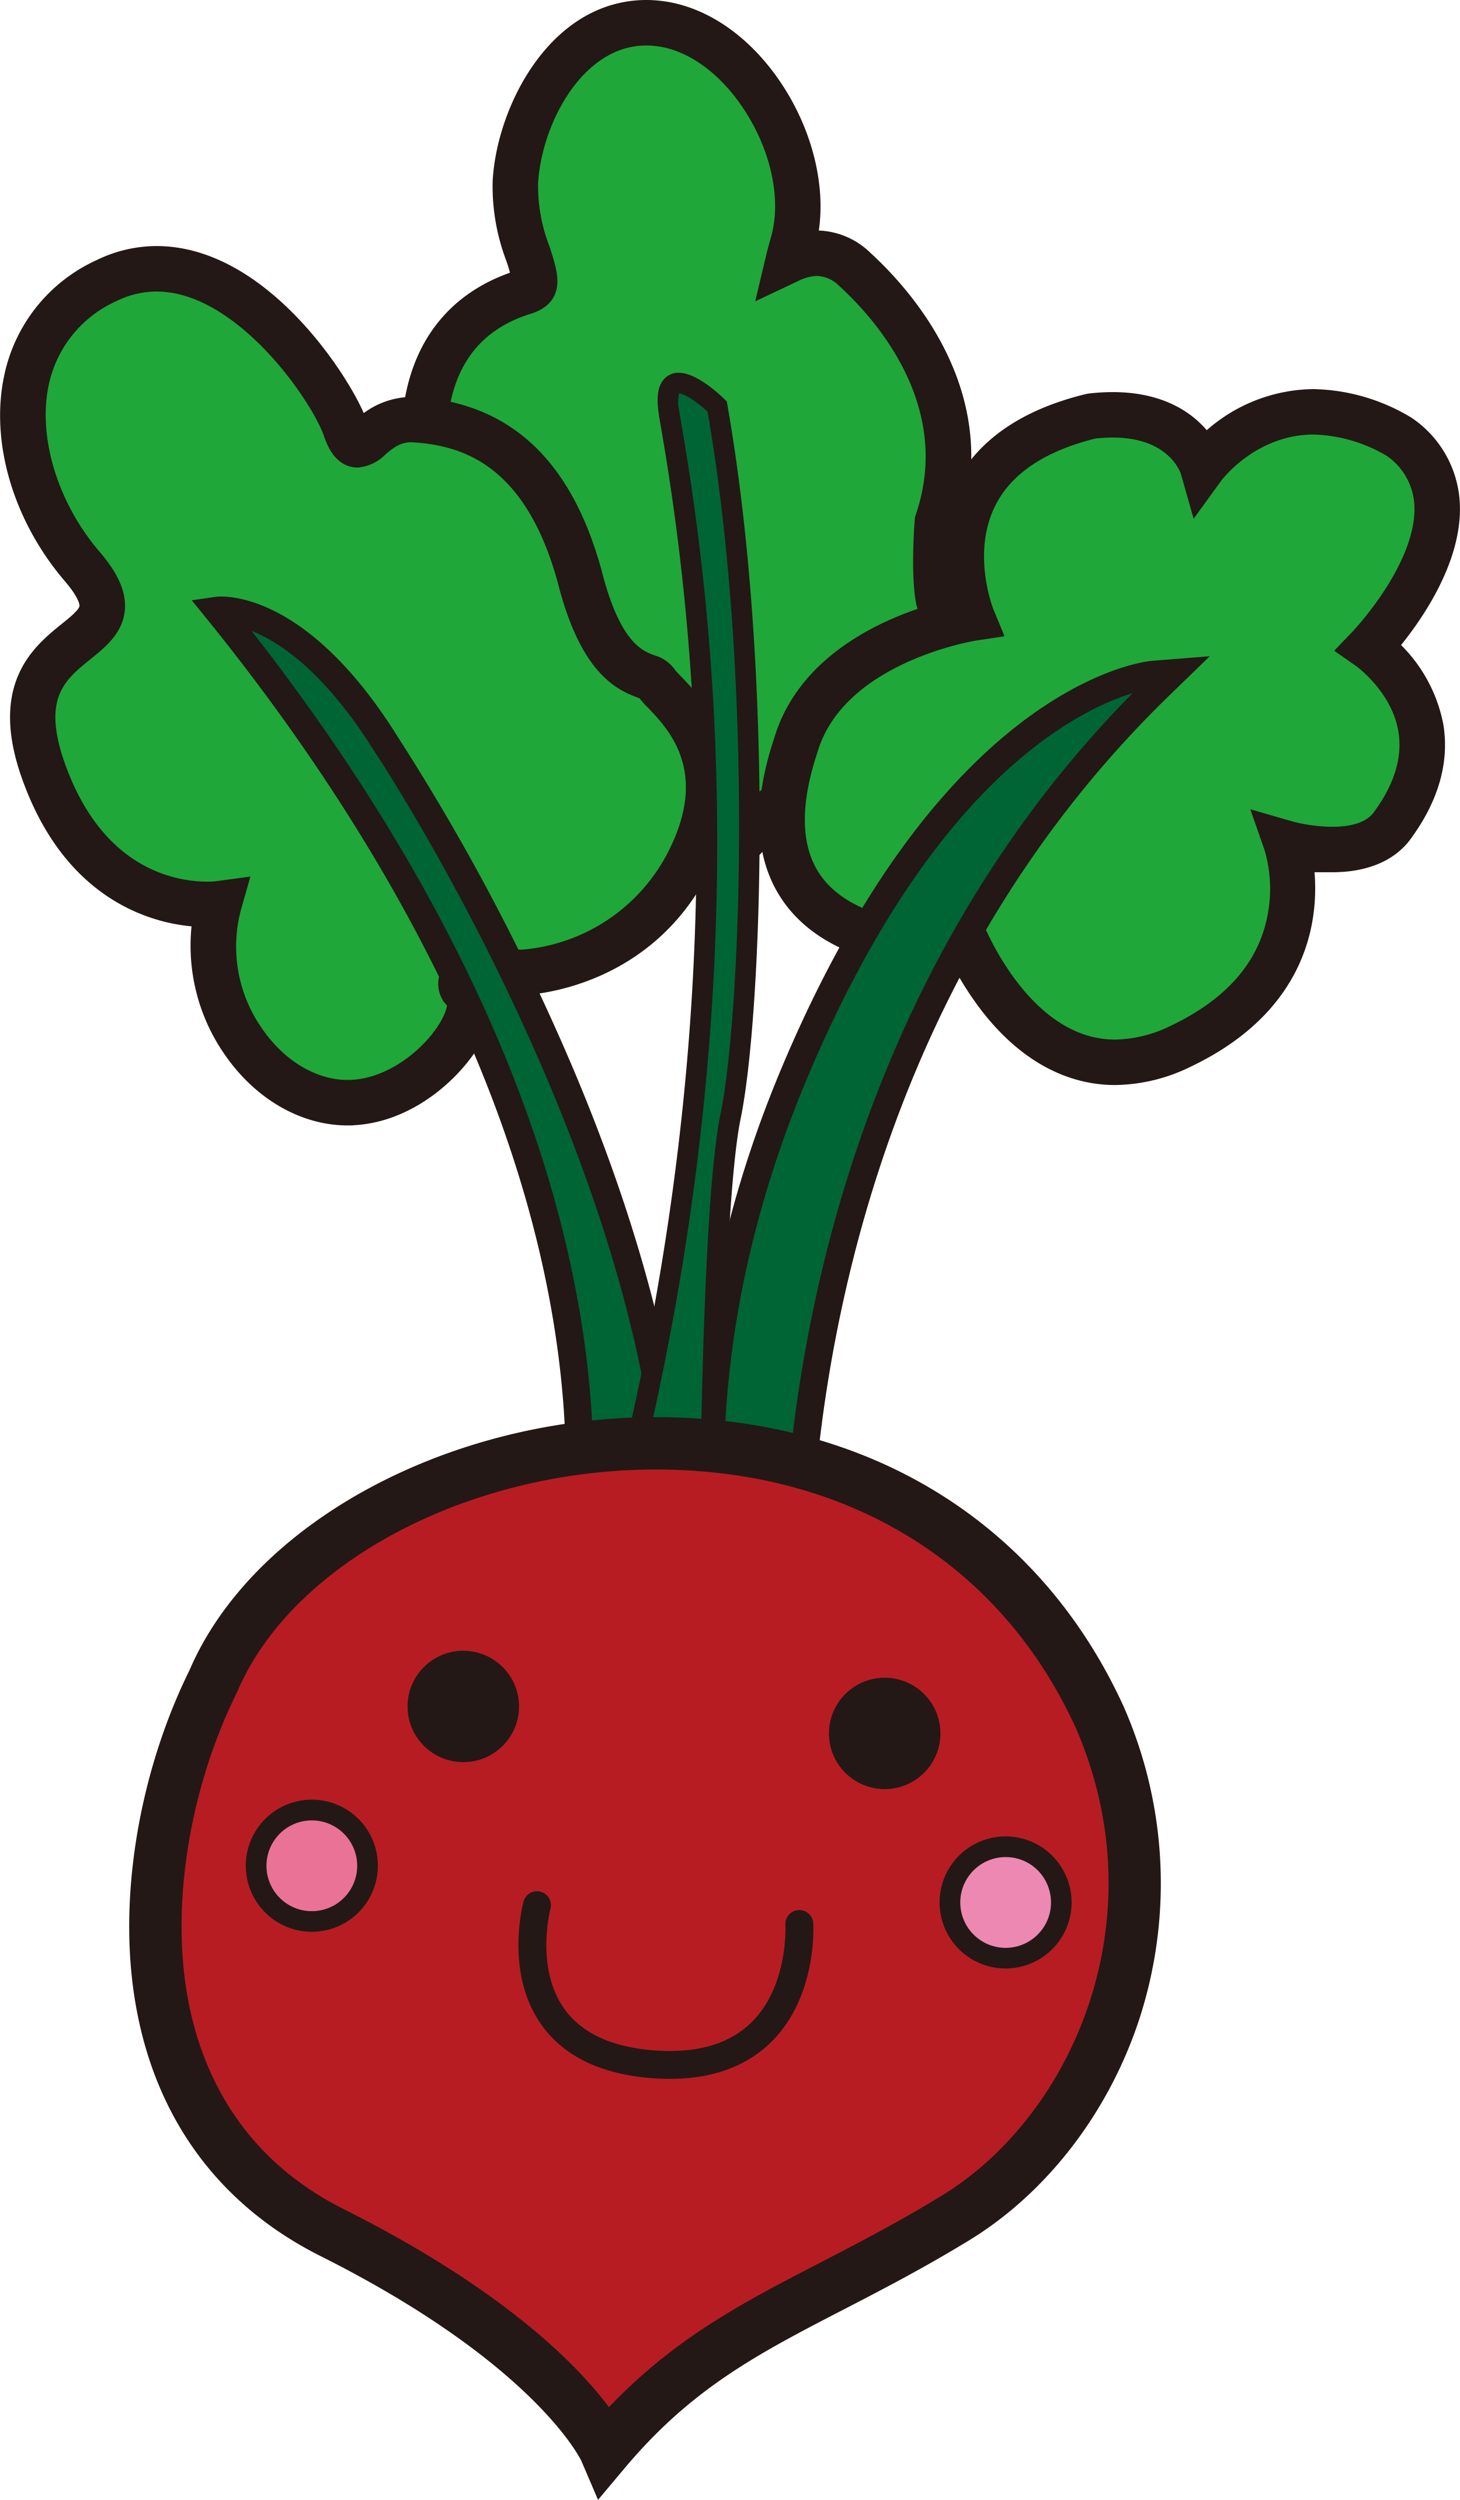 <svg xmlns="http://www.w3.org/2000/svg" width="202.514" height="346.601" viewBox="0 0 202.514 346.601">
  <g id="vegetable_radish" transform="translate(101.261 173.011)">
    <g id="グループ_6417" data-name="グループ 6417" transform="translate(-100 -171.761)">
      <g id="グループ_6400" data-name="グループ 6400" transform="translate(55.655)">
        <g id="グループ_6399" data-name="グループ 6399">
          <path id="パス_5419" data-name="パス 5419" d="M94.888,81.035c.689,3.867,6.466,3.743,6.509,3.745l3.686.349-35.409,27a12.282,12.282,0,0,1-4.734,4.418c-3.9,2.061-8.643,2.048-14.1-.035l-.469-.179-22.843-38.2-.037-.092A56.688,56.688,0,0,1,23.75,62.963c-1.225-12.774,3.634-21.348,13.9-24.431a4.018,4.018,0,0,0,.489-.214c1.053-.558,1.026-1.363-.18-5.069a26.164,26.164,0,0,1-1.725-9.96C36.671,15.978,40.8,6.626,47.841,2.9A13.906,13.906,0,0,1,56.1,1.365c5.3.623,10.532,4.274,14.365,10.022,4.367,6.544,5.995,14.391,4.25,20.479-.3,1.034-.5,1.8-.631,2.362,2.036-.962,5.526-2.148,9.229,1.234,5.356,4.894,17.19,18.1,11.45,35C94.766,70.466,94.224,77.322,94.888,81.035Z" transform="translate(-21.657 0.641)" fill="#20a739"/>
          <path id="パス_5420" data-name="パス 5420" d="M59.659,121.129a23.568,23.568,0,0,1-8.361-1.7l-1.088-.414L26.87,79.93a58.645,58.645,0,0,1-3.876-15.644c-1.31-13.643,4.053-23.01,15.107-26.4a23.831,23.831,0,0,0-.819-2.911,27.767,27.767,0,0,1-1.814-10.66c.472-7.845,4.959-17.907,12.623-21.959A15.828,15.828,0,0,1,57.467.615C63.32,1.3,69.055,5.257,73.2,11.472c4.435,6.648,6.212,14.615,4.749,21.064a9.1,9.1,0,0,1,1.243-.085A9.586,9.586,0,0,1,85.749,35.2C91.354,40.321,103.71,54.126,97.8,71.983a52.354,52.354,0,0,0,.112,9.858c.384,2.148,4.427,2.173,4.6,2.173l.195.007,8.558.807L72.255,114.573a14.308,14.308,0,0,1-5.278,4.8A15.48,15.48,0,0,1,59.659,121.129Zm-6.851-5.2c4.849,1.817,9.029,1.847,12.381.075a10.412,10.412,0,0,0,3.983-3.7l.19-.319,31.775-24.229c-3.1-.336-6.379-1.837-6.988-5.243-.7-3.91-.167-10.763-.145-11.054l.02-.237.075-.224C99.48,55.15,88.25,42.651,83.171,38.011a5.815,5.815,0,0,0-3.978-1.747,7.415,7.415,0,0,0-3.147.83l-3.594,1.7.918-3.86c.14-.586.347-1.378.654-2.447,1.595-5.564.062-12.806-4-18.9C66.5,8.3,61.76,4.955,57.023,4.4a12.046,12.046,0,0,0-7.145,1.328c-6.419,3.394-10.19,12.036-10.6,18.816A24.247,24.247,0,0,0,40.916,33.8c1.076,3.314,1.927,5.931-.741,7.344a6.088,6.088,0,0,1-.739.324l-.095.03C27.534,45.045,26,55.651,26.8,63.922a55.526,55.526,0,0,0,3.579,14.491Z" transform="translate(-22.8 -0.5)" fill="#231815" stroke="#231815" stroke-miterlimit="10" stroke-width="2.494"/>
        </g>
      </g>
      <g id="グループ_6402" data-name="グループ 6402" transform="translate(105.305 53.94)">
        <g id="グループ_6401" data-name="グループ 6401" transform="translate(0)">
          <path id="パス_5421" data-name="パス 5421" d="M65.675,97.053s-29.891.88-20.328-27.837c4.31-14.655,24.52-17.7,24.52-17.7S60.853,29.711,86.362,23.5c13-1.523,15.446,7.124,15.446,7.124s10.048-14.049,27.283-4.234c13.9,10.394-4.218,29.168-4.218,29.168s14.355,9.883,3.032,24.969c-4.17,5.2-14.505,2.208-14.505,2.208s6.334,18.129-14.62,28.114S68.128,94.3,68.128,94.3Z" transform="translate(-41.55 -21.004)" fill="#20a739"/>
          <path id="パス_5422" data-name="パス 5422" d="M90.813,116.149c-6.621,0-12.773-3.511-17.794-10.16a42.909,42.909,0,0,1-4.3-7.06L67.7,100.076l-.824.025s-.12,0-.339,0c-2.393,0-14.625-.419-20.615-8.709-3.836-5.31-4.253-12.592-1.24-21.64C48.431,57,62.929,52.493,68.529,51.209,67.6,47.828,66.46,41.065,69.7,34.7c2.96-5.816,8.8-9.823,17.353-11.9l.23-.042a27.681,27.681,0,0,1,3.177-.192c7.427,0,11.151,3.339,12.91,5.881a21.5,21.5,0,0,1,14.972-6.295,25.969,25.969,0,0,1,12.838,3.733l.2.132a13.926,13.926,0,0,1,5.96,10.3c.666,8.246-5.688,16.771-8.578,20.185A19.866,19.866,0,0,1,135.1,67.6c.819,5.011-.7,10.132-4.517,15.218-2.022,2.522-5.358,3.828-9.688,3.828a26,26,0,0,1-3.863-.3c.883,5.991.646,19.312-16.28,27.379A23.107,23.107,0,0,1,90.813,116.149ZM69.966,91.8l1.1,2.99c.065.177,6.606,17.551,19.749,17.551a19.342,19.342,0,0,0,8.291-2.061c8.1-3.862,12.85-9.385,14.111-16.417a20.36,20.36,0,0,0-.472-9.35l-1.218-3.486,3.551,1.027a23.932,23.932,0,0,0,5.815.78c3.175,0,5.418-.79,6.669-2.35,3.125-4.164,4.407-8.3,3.774-12.233-.988-6.14-6.349-9.938-6.4-9.978L123.1,56.993l1.542-1.612c.1-.1,9.6-10.085,8.895-18.774a10.116,10.116,0,0,0-4.35-7.476,22.174,22.174,0,0,0-10.841-3.172c-8.723,0-13.791,6.853-13.841,6.923l-2.314,3.192-1.076-3.785c-.067-.224-1.9-5.916-10.652-5.916a23.426,23.426,0,0,0-2.616.155c-7.36,1.812-12.319,5.143-14.742,9.9-3.674,7.222-.362,15.425-.327,15.507l.928,2.245-2.408.366c-.19.027-19.062,3.05-22.973,16.347-2.625,7.884-2.383,14.01.694,18.271,4.557,6.31,14.29,7.037,16.948,7.119Z" transform="translate(-42.694 -22.146)" fill="#231815" stroke="#231815" stroke-miterlimit="10" stroke-width="2.494"/>
        </g>
      </g>
      <g id="グループ_6404" data-name="グループ 6404" transform="translate(0 34.114)">
        <g id="グループ_6403" data-name="グループ 6403">
          <path id="パス_5423" data-name="パス 5423" d="M70.345,112.518s-10.971-.75-7.722,2.626S56.064,131.654,44.881,130.5s-20.013-15.051-16.412-27.511c0,0-16.941,2.427-24.351-18.42S20.024,68.506,9.5,56.231-3.059,24.287,12.9,16.577,43.788,30.823,45.949,36.961s3.219-1.5,9.631-1.086,17.789,2.607,23,22.056c3.8,14.735,9.666,12.726,10.569,14.433s12.192,9.24,4.615,24.513S70.345,112.518,70.345,112.518Z" transform="translate(0.646 -13.048)" fill="#20a739"/>
          <path id="パス_5424" data-name="パス 5424" d="M47.419,133.62a15.4,15.4,0,0,1-1.59-.082c-5.585-.576-10.884-4.007-14.538-9.414a25.17,25.17,0,0,1-4.08-18.014,23.97,23.97,0,0,1-10.946-3.15c-5.75-3.3-10.058-8.891-12.8-16.611C-.93,73.989,4.808,69.356,8.6,66.291c1.507-1.216,2.808-2.265,2.905-3.322.09-.982-.709-2.489-2.309-4.358C2.3,50.567-.828,40.079,1.024,31.24A21.4,21.4,0,0,1,13.216,16a17.7,17.7,0,0,1,7.739-1.812c14.807,0,26.207,18.35,27.942,23.28.1.294.195.526.275.71.09-.072.177-.147.257-.212a10.064,10.064,0,0,1,7.42-2.856c12.621.8,20.707,8.48,24.723,23.469,2.64,10.224,6.112,11.553,7.976,12.265a4.077,4.077,0,0,1,2.436,1.767c.055.07.434.464.739.777,2.982,3.1,10.909,11.348,3.9,25.472-8,16.123-24.393,16.688-25.087,16.7l-.09,0-.087,0c-.007,0-1-.067-2.256-.067a20.057,20.057,0,0,0-3.387.227c.619,1.069,1.021,2.881-.18,5.694-2.1,4.922-9.307,12.2-18.114,12.2ZM32.253,101.851l-.8,2.808a21,21,0,0,0,3.007,17.334c3.02,4.468,7.307,7.294,11.767,7.752a11.244,11.244,0,0,0,1.2.062c6.776,0,12.833-5.741,14.6-9.883.6-1.4.5-2.178.369-2.317a3.069,3.069,0,0,1-.923-3.469c.734-1.722,3.017-2.455,7.634-2.455,1.165,0,2.111.05,2.416.07A26.3,26.3,0,0,0,93.2,97.171c5.817-11.724-.3-18.084-3.234-21.139a10.594,10.594,0,0,1-1.215-1.4c-.145-.067-.384-.157-.569-.229-2.508-.959-7.178-2.744-10.3-14.859-4.709-17.576-14.4-20.192-21.271-20.631-2.181-.14-3.541.987-4.732,1.979a4.807,4.807,0,0,1-3.025,1.51c-2.261,0-3.135-2.479-3.554-3.671C43.536,33.737,32.869,18,20.955,18a13.844,13.844,0,0,0-6.075,1.433A17.706,17.706,0,0,0,4.763,32.02c-1.59,7.59,1.29,17.055,7.337,24.112,2.386,2.783,3.407,5.066,3.212,7.187C15.067,65.977,13,67.644,11,69.256c-3.654,2.95-7.432,6-3.941,15.819,5.528,15.557,16.469,17.237,20.917,17.237a11.794,11.794,0,0,0,1.37-.067Z" transform="translate(-0.5 -14.19)" fill="#231815" stroke="#231815" stroke-miterlimit="10" stroke-width="2.494"/>
        </g>
      </g>
      <g id="グループ_6406" data-name="グループ 6406" transform="translate(95.316 89.736)">
        <g id="グループ_6405" data-name="グループ 6405">
          <path id="パス_5425" data-name="パス 5425" d="M45.483,183.729l-.776-1.842c-.157-.371-15.344-37.588,6.654-89.45,13.7-32.29,29.165-45.727,39.729-51.311,5.912-3.127,9.736-3.461,9.9-3.474l2.67-.212-1.922,1.866c-55.774,54.167-50.186,132.121-50.121,132.9l.022.287Z" transform="translate(-37.553 -35.124)" fill="#006535"/>
          <path id="パス_5426" data-name="パス 5426" d="M46.4,189.5l-2.311-5.49c-.16-.374-15.673-38.288,6.656-90.93C64.655,60.276,80.5,46.558,91.334,40.829c6.129-3.242,10.19-3.653,10.632-3.688l7.951-.63L104.2,42.06c-55.11,53.521-49.612,130.611-49.55,131.384l.067.857ZM99.221,41.629a35.193,35.193,0,0,0-6.1,2.569c-10.29,5.44-25.384,18.595-38.861,50.372C35.49,138.814,44.23,172.388,46.918,180.6l3.911-7.139C50.495,168.3,46.828,94.727,99.221,41.629Z" transform="translate(-38.692 -36.511)" fill="#231815"/>
        </g>
      </g>
      <g id="グループ_6408" data-name="グループ 6408" transform="translate(25.337 81.456)">
        <g id="グループ_6407" data-name="グループ 6407">
          <path id="パス_5427" data-name="パス 5427" d="M59.144,177.273s21.391-58.814-47.052-143.3c0,0,10.854-1.368,23.215,18.306,0,0,48.6,72.226,38.908,127.945Z" transform="translate(-8.498 -32.047)" fill="#006535"/>
          <path id="パス_5428" data-name="パス 5428" d="M77.916,183.613l-19.177-3.758.764-2.091c.05-.142,5.181-14.76,2-39.362C56.186,97.188,32.063,60.138,12.763,36.313l-2.111-2.6,3.357-.486a5.575,5.575,0,0,1,.706-.035c2.883,0,13.157,1.386,24.363,19.218A307.273,307.273,0,0,1,62.3,95.735c10.083,23.068,21.036,56.709,15.953,85.956Zm-14.178-6.663L74.8,179.115C82.815,125.053,36.353,55.189,35.876,54.481c-6.788-10.8-12.963-14.947-16.926-16.524C38,62.284,60.262,98.274,65.331,138.207,67.9,158.454,65.1,171.97,63.738,176.949Z" transform="translate(-10.652 -33.188)" fill="#231815"/>
        </g>
      </g>
      <g id="グループ_6410" data-name="グループ 6410" transform="translate(81.954 50.431)">
        <g id="グループ_6409" data-name="グループ 6409" transform="translate(0)">
          <path id="パス_5429" data-name="パス 5429" d="M35.339,191.077l12.336.576s.02-54.613,2.935-68.71,4.617-61.413-1.869-98.391c0,0-7.964-7.8-6.681.8s13.647,65.951-4.839,144.521C31.1,196.7,35.339,191.077,35.339,191.077Z" transform="translate(-32.484 -19.882)" fill="#006535"/>
          <path id="パス_5430" data-name="パス 5430" d="M49.962,194.009l-13.222-.618a2.138,2.138,0,0,1-1.28.464h0a1.83,1.83,0,0,1-1.448-.713c-.636-.8-1.959-2.455,2.668-22.724,11.333-48.169,13.1-95.715,5.261-141.327-.2-1.141-.349-2.036-.444-2.669-.342-2.3-.122-3.815.7-4.762a2.67,2.67,0,0,1,2.084-.922c2.471,0,5.7,3.04,6.322,3.651l.329.321.08.451c6.624,37.772,4.7,85.164,1.857,98.924-2.85,13.8-2.9,67.88-2.9,68.426Zm-13.7-3.5,10.839.506c.027-9.048.289-54.568,2.962-67.5,2.793-13.526,4.672-60.045-1.794-97.389-1.35-1.243-3.13-2.469-3.938-2.522a5.1,5.1,0,0,0,0,2.4c.092.618.242,1.49.434,2.607C52.67,74.6,50.888,122.525,39.47,171.063c-2.932,12.846-3.334,17.665-3.282,19.442Z" transform="translate(-33.338 -20.738)" fill="#231815"/>
        </g>
      </g>
      <g id="グループ_6412" data-name="グループ 6412" transform="translate(17.907 196.485)">
        <g id="グループ_6411" data-name="グループ 6411">
          <path id="パス_5431" data-name="パス 5431" d="M71.05,219.94s-6.1-14.249-37.89-30.2S5.9,134.988,16.671,113.276c16.082-37.73,96.943-51.618,122.911,4.909,12.179,27.777.255,57.2-20,69.54S85.144,203.207,71.05,219.94Z" transform="translate(-6.249 -77.923)" fill="#b81c23"/>
          <path id="パス_5432" data-name="パス 5432" d="M71.807,225.864l-1.52-3.548c-.125-.277-6.561-13.863-36.774-29.021-14.884-7.471-23.707-20.6-25.506-37.957-1.378-13.27,1.585-28.827,7.921-41.633,8.53-19.913,35.232-34.356,63.523-34.356,29.035,0,52.26,14.311,63.725,39.268a59.612,59.612,0,0,1,2.266,42.283c-4.12,12.776-12.571,23.815-23.185,30.287-6.309,3.845-11.9,6.736-17.308,9.534C93.1,206.845,83.749,211.685,74.3,222.9Zm7.644-141.75c-26.492,0-51.372,13.257-59.158,31.523l-.057.125c-5.975,12.043-8.772,26.654-7.482,39.088,1.133,10.92,6.027,25.719,22.9,34.187,23.827,11.956,33.61,23.07,37.194,28.291,9.354-10.212,18.935-15.166,29.9-20.84,5.333-2.759,10.851-5.609,17.016-9.37,18.708-11.4,30.949-39.415,19.052-66.552C128.185,97.413,106.54,84.113,79.452,84.113Z" transform="translate(-7.675 -79.349)" fill="#231815" stroke="#231815" stroke-miterlimit="10" stroke-width="2.494"/>
        </g>
      </g>
      <g id="グループ_6414" data-name="グループ 6414" transform="translate(32.822 248.285)">
        <g id="グループ_6413" data-name="グループ 6413">
          <ellipse id="楕円形_951" data-name="楕円形 951" cx="7.732" cy="7.721" rx="7.732" ry="7.721" transform="translate(1.436 1.432)" fill="#eb7297"/>
          <path id="パス_5433" data-name="パス 5433" d="M22.827,118.442a9.16,9.16,0,1,1,4.283-1.066A9.151,9.151,0,0,1,22.827,118.442ZM22.815,103a6.292,6.292,0,1,0,.012,12.584A6.292,6.292,0,1,0,22.815,103Z" transform="translate(-13.651 -100.136)" fill="#231815"/>
        </g>
      </g>
      <g id="グループ_6416" data-name="グループ 6416" transform="translate(129.052 253.376)">
        <g id="グループ_6415" data-name="グループ 6415" transform="translate(0 0)">
          <ellipse id="楕円形_952" data-name="楕円形 952" cx="7.732" cy="7.721" rx="7.732" ry="7.721" transform="translate(1.436 1.43)" fill="#ed88b3"/>
          <path id="パス_5434" data-name="パス 5434" d="M61.385,120.482a9.157,9.157,0,1,1,4.283-1.066A9.153,9.153,0,0,1,61.385,120.482Zm-.012-15.445a6.292,6.292,0,1,0,5.575,3.349A6.239,6.239,0,0,0,61.373,105.037Z" transform="translate(-52.209 -102.179)" fill="#231815"/>
        </g>
      </g>
      <ellipse id="楕円形_953" data-name="楕円形 953" cx="7.732" cy="7.721" rx="7.732" ry="7.721" transform="translate(55.269 227.628)" fill="#231815"/>
      <ellipse id="楕円形_954" data-name="楕円形 954" cx="7.732" cy="7.721" rx="7.732" ry="7.721" transform="translate(113.721 231.365)" fill="#231815"/>
      <path id="パス_5435" data-name="パス 5435" d="M59.985,128.986c-3.439,1.817-7.677,2.544-12.661,2.163-7.08-.541-12.244-3.04-15.344-7.428-5.076-7.189-2.566-16.678-2.456-17.077a1.933,1.933,0,0,1,3.731,1.012c-.04.152-2.116,8.2,1.9,13.858,2.408,3.391,6.6,5.34,12.466,5.786,5.882.451,10.43-.857,13.509-3.882,5.159-5.069,4.717-13.456,4.712-13.541a1.933,1.933,0,0,1,3.858-.244c.027.414.577,10.187-5.835,16.514A16.469,16.469,0,0,1,59.985,128.986Z" transform="translate(41.84 155.733)" fill="#231815"/>
    </g>
  </g>
</svg>
